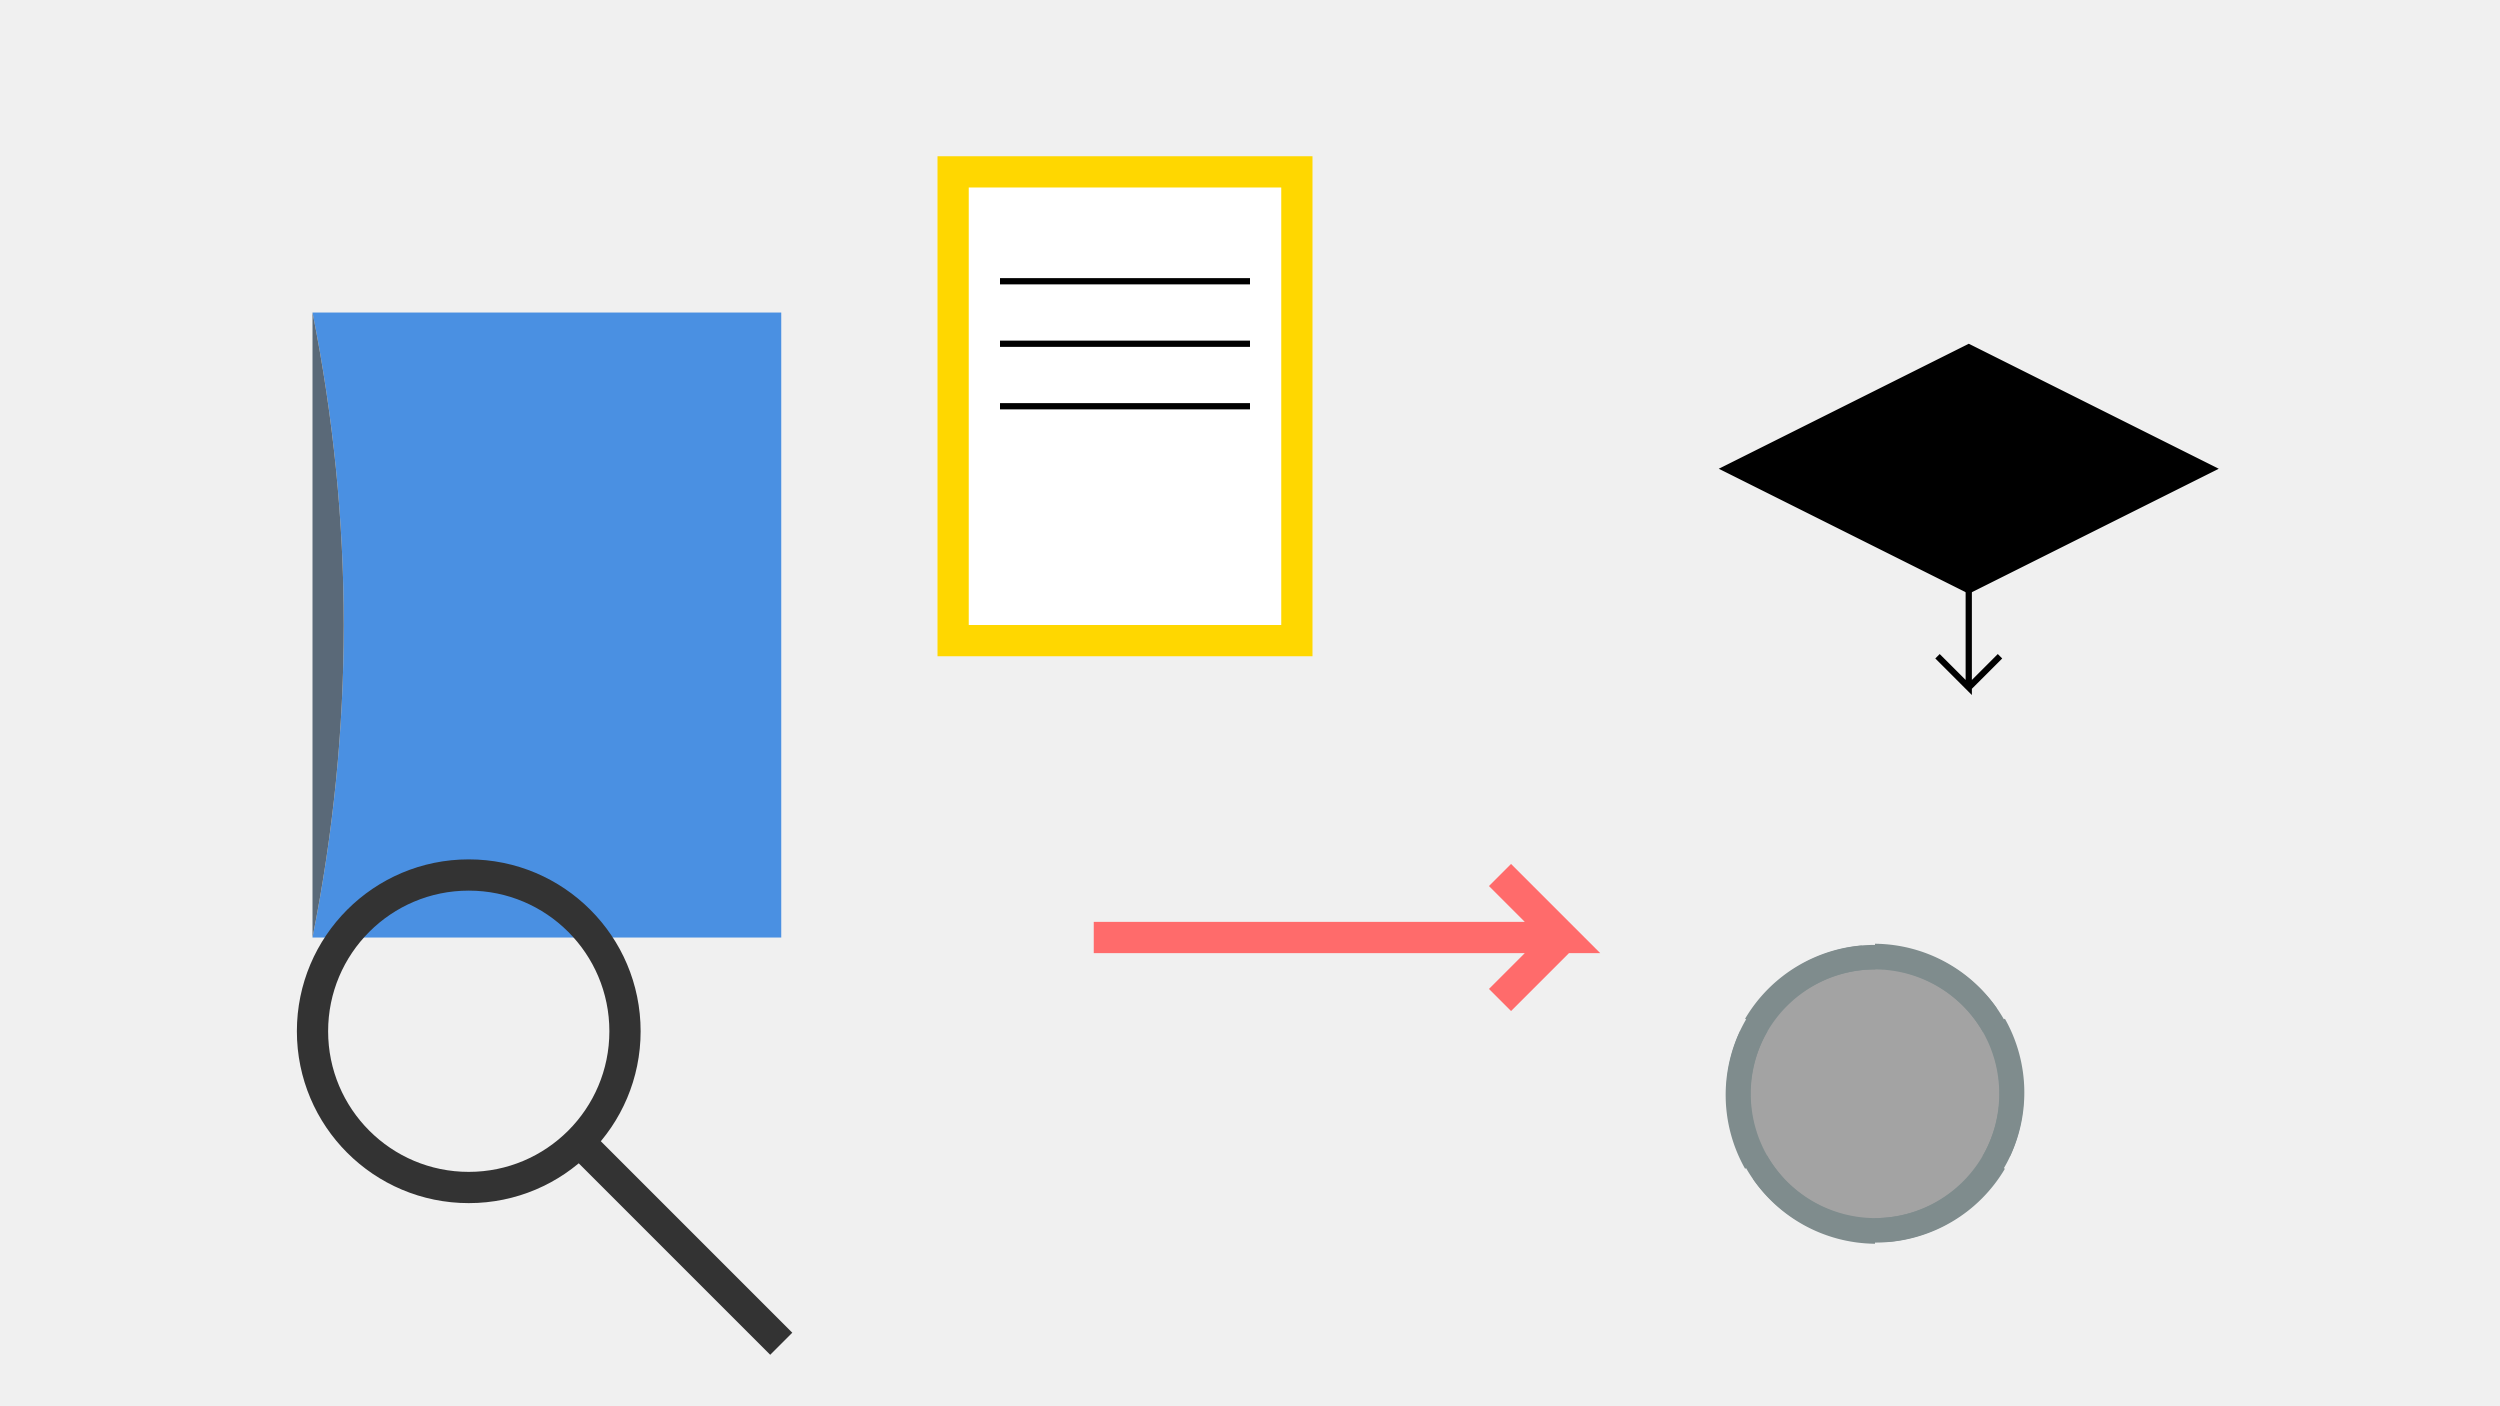<svg width="800" height="450" viewBox="0 0 800 450" xmlns="http://www.w3.org/2000/svg">
  <rect width="100%" height="100%" fill="#f0f0f0"/>
  
  <!-- 书本 -->
  <path d="M100,100 h150 v200 h-150 q20,-100 0,-200" fill="#4a90e2"/>
  <path d="M100,100 q20,100 0,200" fill="#5a6978"/>
  
  <!-- 证书 -->
  <rect x="300" y="50" width="120" height="160" fill="#ffd700"/>
  <rect x="310" y="60" width="100" height="140" fill="#ffffff"/>
  <line x1="320" y1="90" x2="400" y2="90" stroke="#000" stroke-width="2"/>
  <line x1="320" y1="110" x2="400" y2="110" stroke="#000" stroke-width="2"/>
  <line x1="320" y1="130" x2="400" y2="130" stroke="#000" stroke-width="2"/>
  
  <!-- 毕业帽 -->
  <path d="M550,150 l80,-40 l80,40 l-80,40 z" fill="#000000"/>
  <rect x="590" y="150" width="80" height="10" fill="#000000"/>
  <path d="M630,160 v60 l-10,-10 l10,10 l10,-10" fill="none" stroke="#000000" stroke-width="2"/>
  
  <!-- 放大镜 -->
  <circle cx="150" cy="330" r="50" fill="none" stroke="#333" stroke-width="10"/>
  <line x1="185" y1="365" x2="250" y2="430" stroke="#333" stroke-width="10"/>
  
  <!-- 箭头 -->
  <path d="M350,300 h150 l-20,-20 m20,20 l-20,20" fill="none" stroke="#ff6b6b" stroke-width="10"/>
  
  <!-- 齿轮 -->
  <g transform="translate(600,350) scale(0.8)">
    <circle cx="0" cy="0" r="50" fill="#a3a3a3"/>
    <path d="M0,-60 V-50 A50,50 0 0,1 43,25 H54 A60,60 0 0,0 0,-60" fill="#7f8c8d" />
    <path d="M0,-60 V-50 A50,50 0 0,1 43,25 H54 A60,60 0 0,0 0,-60" fill="#7f8c8d" transform="rotate(60)" />
    <path d="M0,-60 V-50 A50,50 0 0,1 43,25 H54 A60,60 0 0,0 0,-60" fill="#7f8c8d" transform="rotate(120)" />
    <path d="M0,-60 V-50 A50,50 0 0,1 43,25 H54 A60,60 0 0,0 0,-60" fill="#7f8c8d" transform="rotate(180)" />
    <path d="M0,-60 V-50 A50,50 0 0,1 43,25 H54 A60,60 0 0,0 0,-60" fill="#7f8c8d" transform="rotate(240)" />
    <path d="M0,-60 V-50 A50,50 0 0,1 43,25 H54 A60,60 0 0,0 0,-60" fill="#7f8c8d" transform="rotate(300)" />
  </g>
</svg>